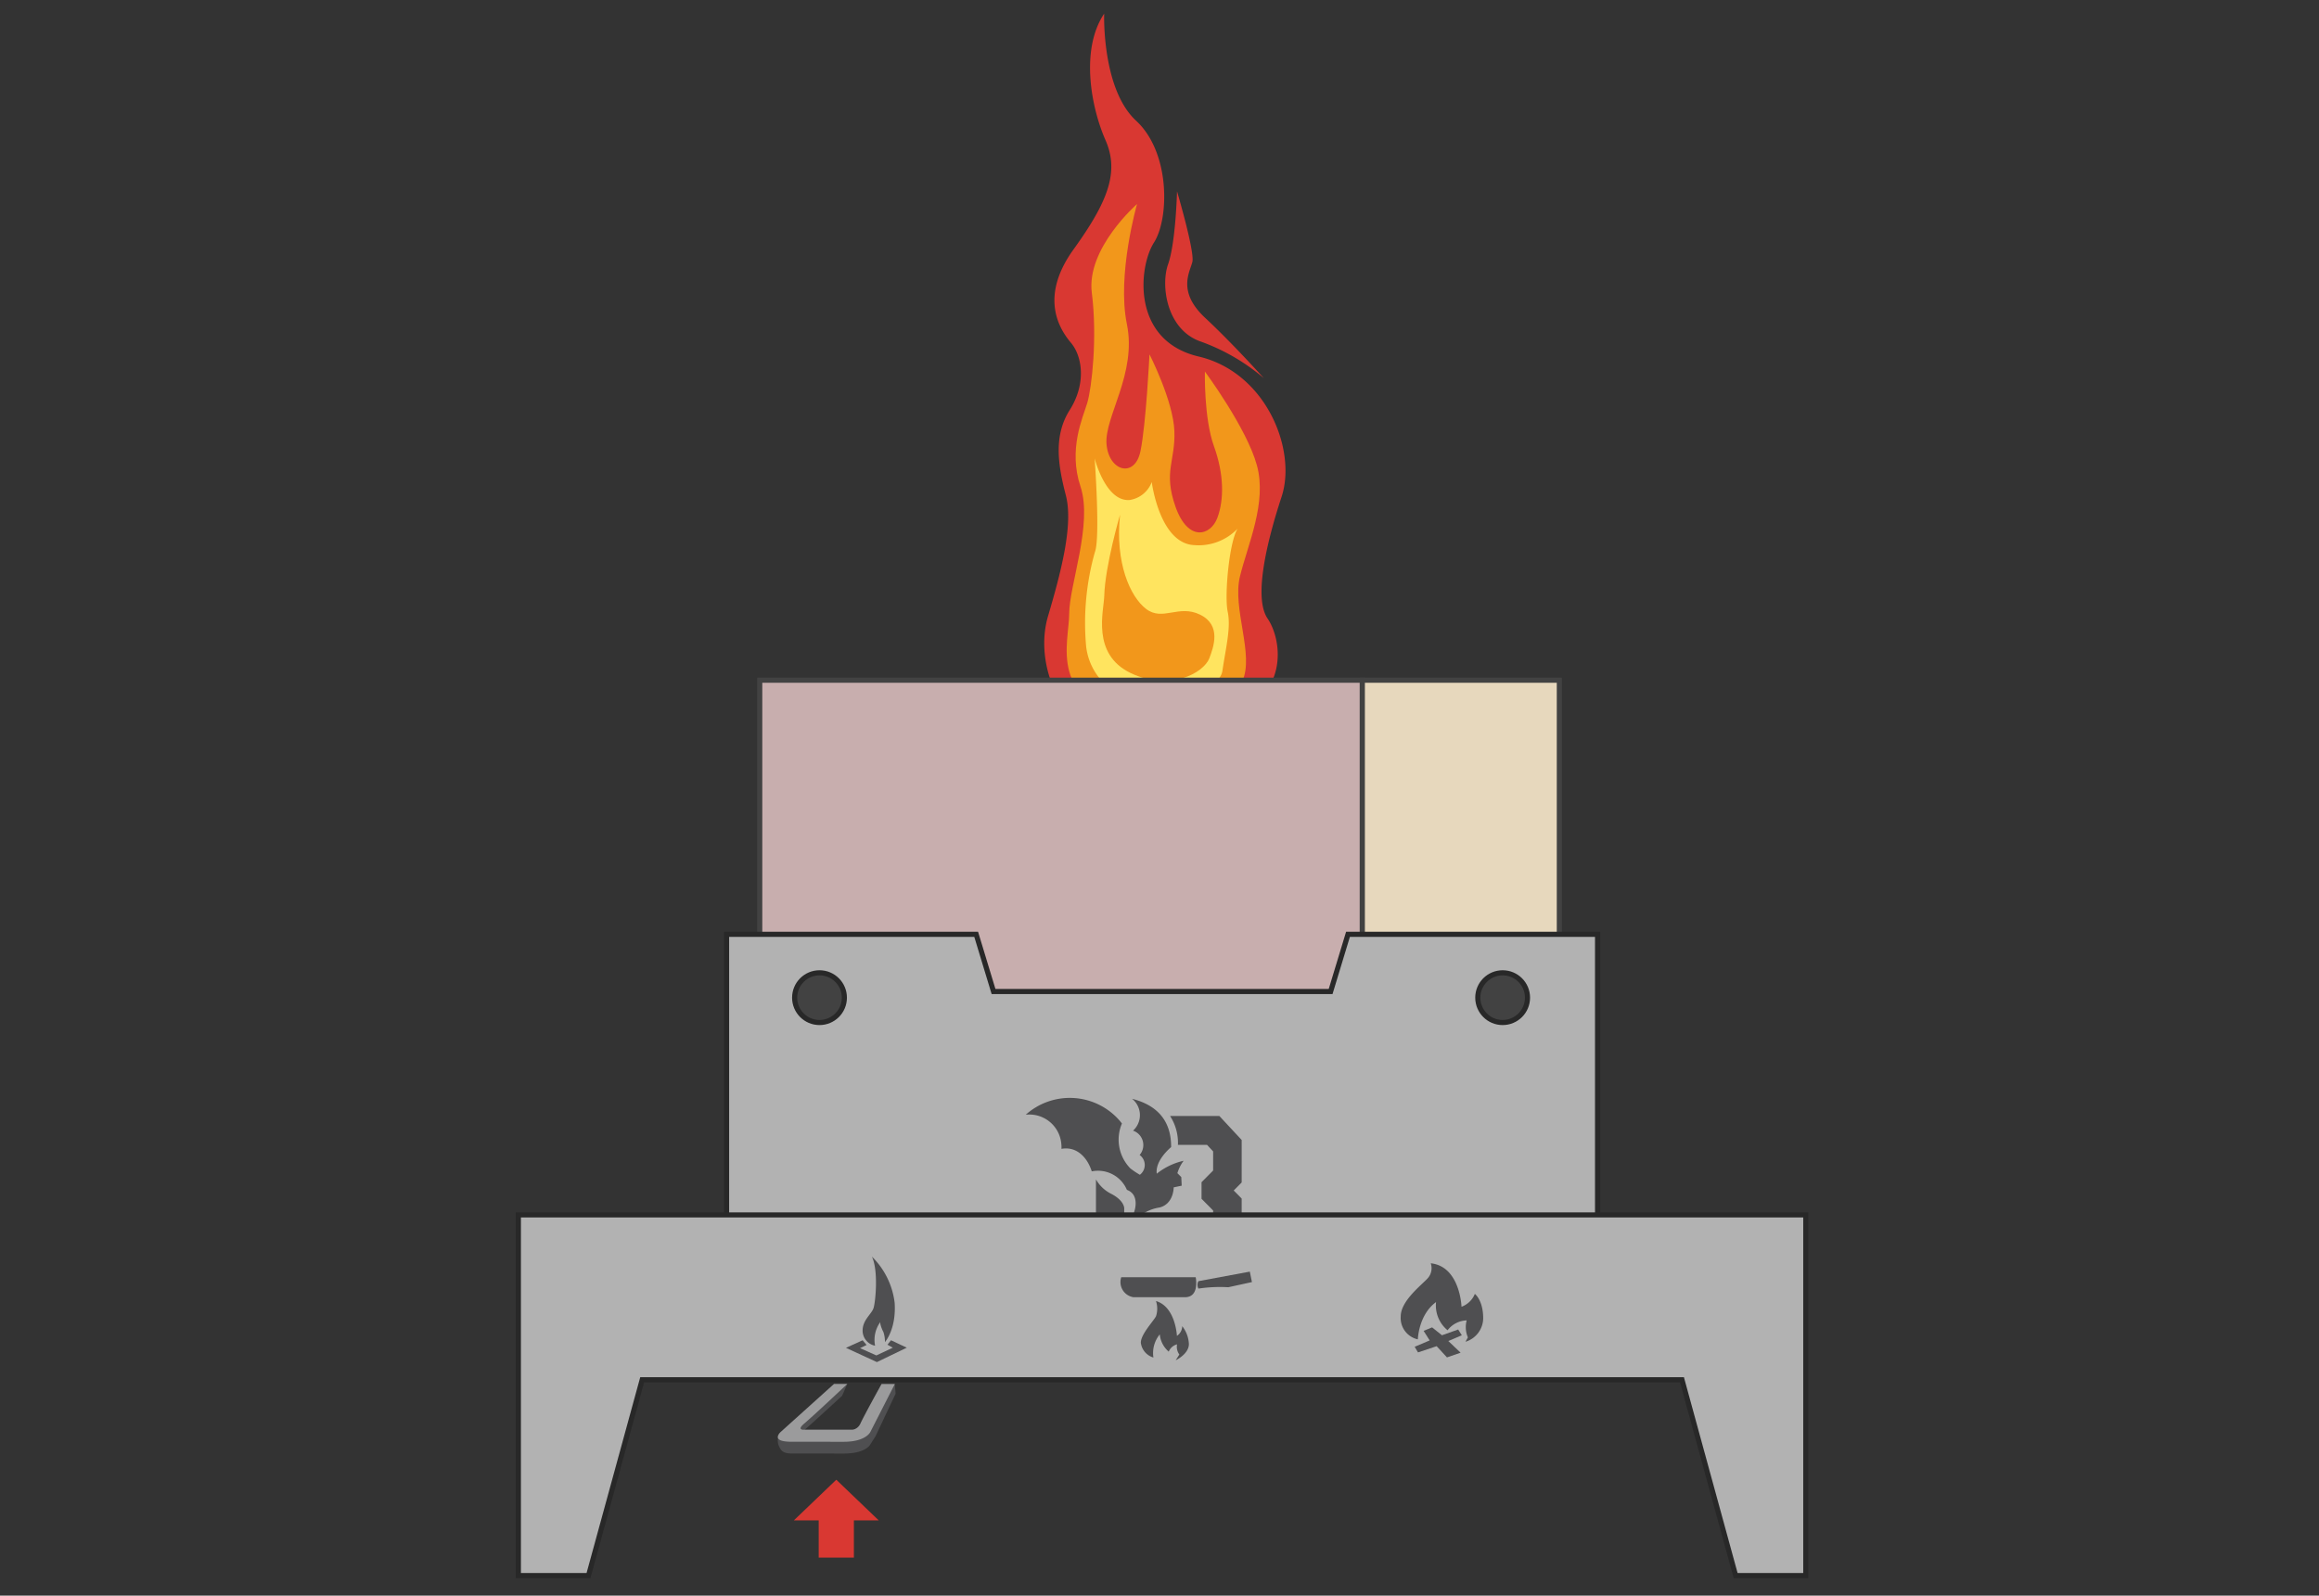 <svg xmlns="http://www.w3.org/2000/svg" width="340" height="234" viewBox="0 0 340 234">
  <rect x="0" y="0" width="340" height="234" fill="#333333" stroke="none"/>
  <g id="グループ_4982" data-name="グループ 4982" transform="translate(1861 2069)">
    <rect id="長方形_4485" data-name="長方形 4485" width="340" height="234" transform="translate(-1861 -2069)" fill="none"/>
    <g id="グループ_5061" data-name="グループ 5061" transform="translate(-1933.714 -3457.826)">
      <g id="グループ_5060" data-name="グループ 5060">
        <g id="グループ_5051" data-name="グループ 5051">
          <g id="グループ_5050" data-name="グループ 5050">
            <g id="グループ_5049" data-name="グループ 5049">
              <path id="パス_11736" data-name="パス 11736" d="M234.6,1390.826s-.374,11.027,4.68,15.7,4.867,14.367,2.62,17.876-3.369,14.368,6.552,16.707,14.414,13.7,12.168,20.549-4.118,14.869-2.059,17.876,3.369,11.193-5.8,14.7a31.174,31.174,0,0,1-21.153.334c-3.931-1.337-7.114-9.022-5.242-15.37s3.744-13.366,2.621-17.709-1.872-8.688.562-12.53,1.872-7.852.187-9.857-4.68-6.683.374-13.7,6.739-11.36,4.68-16.038S231.04,1396.172,234.6,1390.826Z" fill="#d93832"/>
              <path id="パス_11737" data-name="パス 11737" d="M245.284,1416.889s-.188,7.518-1.311,10.692-.187,9.69,4.867,11.361a29.756,29.756,0,0,1,9.173,5.346s-4.493-5.012-8.611-8.855-2.247-6.682-1.872-8.186S245.284,1416.889,245.284,1416.889Z" fill="#d93832"/>
            </g>
            <path id="パス_11738" data-name="パス 11738" d="M239.421,1493.924c2.952.4,13.6-1.332,15.421-5.18s-1.492-10.655-.331-15.391,3.979-10.8,2.487-16.279-7.628-13.763-7.628-13.763-.166,6.808,1.327,10.951,1.492,7.844.5,10.508-4.311,3.552-6.135-1.628,0-6.66-.166-11.1-3.648-11.248-3.648-11.248-.5,10.212-1.326,14.207-4.643,2.96-4.975-1.036,4.477-10.359,2.985-17.61,1.492-17.611,1.492-17.611-7.462,6.511-6.633,13.023,0,13.911-.663,16.131-2.819,6.807-.995,12.283-1.658,14.5-1.658,18.647S226.156,1492.148,239.421,1493.924Z" fill="#f2971b"/>
            <path id="パス_11739" data-name="パス 11739" d="M240.5,1491.63c2.06.208,10.944-1.036,11.441-4.44s1.268-6.3.77-8.665.223-10.263,1.466-12.187a7.9,7.9,0,0,1-6.367,2.43c-5.094-.234-6.232-9.252-6.232-9.252a4.128,4.128,0,0,1-3.234,2.635c-3.551.283-5.14-6.113-5.14-6.113s.859,11.705.03,13.777a38.241,38.241,0,0,0-1.274,13.824A9.046,9.046,0,0,0,240.5,1491.63Z" fill="#ffe45f"/>
          </g>
          <path id="パス_11740" data-name="パス 11740" d="M236.93,1464.31s-2.193,7.491-2.314,11.876c-.063,2.267-1.915,8.541,3.856,11.334s10.743-.042,11.544-2.152c.614-1.619,1.823-4.848-1.347-6.4s-5.479,1.028-7.923-.845C238.431,1476.352,236.178,1471.388,236.93,1464.31Z" fill="#f2971b"/>
        </g>
        <g id="グループ_5059" data-name="グループ 5059">
          <rect id="長方形_4511" data-name="長方形 4511" width="88.348" height="58.848" transform="translate(184.103 1488.58)" fill="#c8aeae" stroke="#424242" stroke-width="0.75"/>
          <rect id="長方形_4512" data-name="長方形 4512" width="28.885" height="58.848" transform="translate(272.451 1488.58)" fill="#e7d8bd" stroke="#424242" stroke-width="0.75"/>
          <path id="パス_11741" data-name="パス 11741" d="M270.349,1525.846l-2.545,8.388H218.381l-2.545-8.388H179.241v44.174h127.7v-44.174Z" fill="#b2b2b2" stroke="#282828" stroke-miterlimit="10" stroke-width="0.75"/>
          <g id="グループ_5052" data-name="グループ 5052">
            <path id="パス_3054" data-name="パス 3054" d="M233.4,1561.793v12.34h4.141V1566s0-1.14-1.95-2.119A5.31,5.31,0,0,1,233.4,1561.793Z" fill="#4f4f51"/>
            <path id="パス_3055" data-name="パス 3055" d="M254.763,1556.006l-3.271-3.518h-7.228a7.238,7.238,0,0,1,1.152,4.231h4.266l.895.963v2.8l-1.7,1.717v2.431l1.7,1.717v2.593l-.895.963H238.633v4.231h12.858l3.271-3.518v-6.023l-1.167-1.179,1.167-1.179Z" fill="#4f4f51"/>
            <path id="パス_3056" data-name="パス 3056" d="M245.908,1561.445l-.57-.573a5.692,5.692,0,0,1,.913-1.816,9.75,9.75,0,0,0-3.938,1.893c-.194-1.433.979-2.923,2.106-3.9.024-4.092-2.289-6.209-5.726-7.082a3.069,3.069,0,0,1,.511,4.27,3.012,3.012,0,0,1-.369.4,2.235,2.235,0,0,1,.966,3.571,1.8,1.8,0,0,1,.036,2.9,11.958,11.958,0,0,1-1.4-.938,6.029,6.029,0,0,1-1.23-6.579q-.148-.2-.308-.388a9.678,9.678,0,0,0-13.794-.9,4.7,4.7,0,0,1,5.2,4.141,4.883,4.883,0,0,1,.035.863c2.161-.393,3.751,1.151,4.444,3.3a4.61,4.61,0,0,1,5.151,2.714c1.9.7,1.126,3.022,1.126,3.022h0a14.878,14.878,0,0,0-.433,2.09,6.082,6.082,0,0,1,4.075-2.521c2.117-.52,2.091-2.959,2.091-2.959l1.175-.246Z" fill="#4f4f51"/>
          </g>
          <path id="パス_11742" data-name="パス 11742" d="M148.714,1566.994v52.889H159l7.867-28.71H319.316l7.867,28.71H337.47v-52.889Z" fill="#b2b2b2" stroke="#282828" stroke-miterlimit="10" stroke-width="0.75"/>
          <g id="グループ_5053" data-name="グループ 5053">
            <circle id="楕円形_428" data-name="楕円形 428" cx="3.645" cy="3.645" r="3.645" transform="translate(189.221 1531.49)" fill="#424242" stroke="#282828" stroke-miterlimit="10" stroke-width="0.75"/>
            <circle id="楕円形_429" data-name="楕円形 429" cx="3.645" cy="3.645" r="3.645" transform="translate(289.38 1531.49)" fill="#424242" stroke="#282828" stroke-miterlimit="10" stroke-width="0.75"/>
          </g>
          <g id="グループ_5057" data-name="グループ 5057">
            <g id="グループ_5054" data-name="グループ 5054">
              <path id="パス_11743" data-name="パス 11743" d="M200.547,1573.108a11.389,11.389,0,0,1,3.334,6.757c.267,3.912-1.422,5.779-1.422,5.779a4.29,4.29,0,0,0-.23-1.489c-.237-.423-.57-1.334-.415-1.49a4.441,4.441,0,0,0-.8,3.512,2.26,2.26,0,0,1-1.822-2.022c-.112-1.712,1.311-2.579,1.6-3.512S201.525,1575.153,200.547,1573.108Z" fill="#4f4f51"/>
              <path id="パス_11744" data-name="パス 11744" d="M202.833,1586.028l.515-.651,2.312,1.089-4.379,2.112-4.534-2.089,2.439-1.111.584.689-.956.467,2.389,1.067,2.412-1.134Z" fill="#4f4f51"/>
            </g>
            <g id="グループ_5055" data-name="グループ 5055">
              <path id="パス_11745" data-name="パス 11745" d="M242.2,1579.62a3.6,3.6,0,0,1,0,2.245c-.445.8-2.223,2.645-2.223,3.868a2.589,2.589,0,0,0,1.845,2.178,4.322,4.322,0,0,1,.933-3.4,3.792,3.792,0,0,0,1.312,2.534,1.8,1.8,0,0,1,1.222-1.067,1.9,1.9,0,0,0,.334,1.489l-.534.845s1.934-.911,1.934-2.378a4.531,4.531,0,0,0-.978-2.623,1.741,1.741,0,0,1-.778,1.423S245.087,1580.487,242.2,1579.62Z" fill="#4f4f51"/>
              <path id="パス_11746" data-name="パス 11746" d="M237.107,1576.131H248.02s.622,2.934-1.578,2.934h-7.535A2.244,2.244,0,0,1,237.107,1576.131Z" fill="#4f4f51"/>
              <path id="パス_11747" data-name="パス 11747" d="M248.42,1577.8a1.149,1.149,0,0,1,0-1.089l7.535-1.4.311,1.534-3.467.756A21.554,21.554,0,0,0,248.42,1577.8Z" fill="#4f4f51"/>
            </g>
            <g id="グループ_5056" data-name="グループ 5056">
              <path id="パス_11748" data-name="パス 11748" d="M282.482,1574.086a2.212,2.212,0,0,1-.423,2.178c-.889,1-3.978,3.312-3.978,5.623a3.2,3.2,0,0,0,2.511,3.357s.089-3.579,2.668-5.468a4.7,4.7,0,0,0,1.689,4.134,3.66,3.66,0,0,1,2.8-1.445,3.855,3.855,0,0,0,.178,2.49l-.355.644a3.651,3.651,0,0,0,2.6-3.423c0-2.689-1.222-3.6-1.222-3.6a3.362,3.362,0,0,1-1.956,1.889S286.794,1574.553,282.482,1574.086Z" fill="#4f4f51"/>
              <path id="パス_11749" data-name="パス 11749" d="M281.437,1584l1.245-.511,1.445,1.156,2.378-.845.533.845-1.978.845,1.8,1.711-2,.689-1.511-1.645-2.734.911-.489-.822,2.2-.934Z" fill="#4f4f51"/>
            </g>
          </g>
          <g id="グループ_5058" data-name="グループ 5058">
            <path id="パス_11750" data-name="パス 11750" d="M201.072,1599.469l2.95-6.253-.112-1.425-1.944,0s-2.567,4.725-3.11,5.822c-.558.849-1.022.862-1.191.884l-7.292-.006c-.133-.022.365.1.336,0,1.611-1.405,5.477-4.981,5.477-4.981l.749-1.723h-1.944l-7.8,7.024a1.894,1.894,0,0,0-.237.255h0a2.38,2.38,0,0,0-.07,1.761c.321.7.574,1.156,1.916,1.156l7.674.006c2.418,0,3.4-.769,3.742-1.181Z" fill="#4f4f51"/>
            <path id="パス_11751" data-name="パス 11751" d="M200.324,1598.819l3.586-7.028-1.944,0s-2.62,4.7-3.11,5.822a1.432,1.432,0,0,1-1.191.884l-7.292-.006c-.313-.052-.517-.246.241-.884,1.334-1.125,6.321-5.82,6.321-5.82h-1.944l-7.8,7.024s-1.707,1.447,1.558,1.449l7.673.006C199.688,1600.266,200.324,1598.819,200.324,1598.819Z" fill="#fff" opacity="0.43"/>
          </g>
        </g>
      </g>
      <path id="合体_5" data-name="合体 5" d="M192.748,1617.248v-5.458h-3.64l3.11-2.98,3.11-2.98,3.109,2.98,3.11,2.98h-3.64v5.458Z" fill="#d93832"/>
    </g>
  </g>
</svg>
